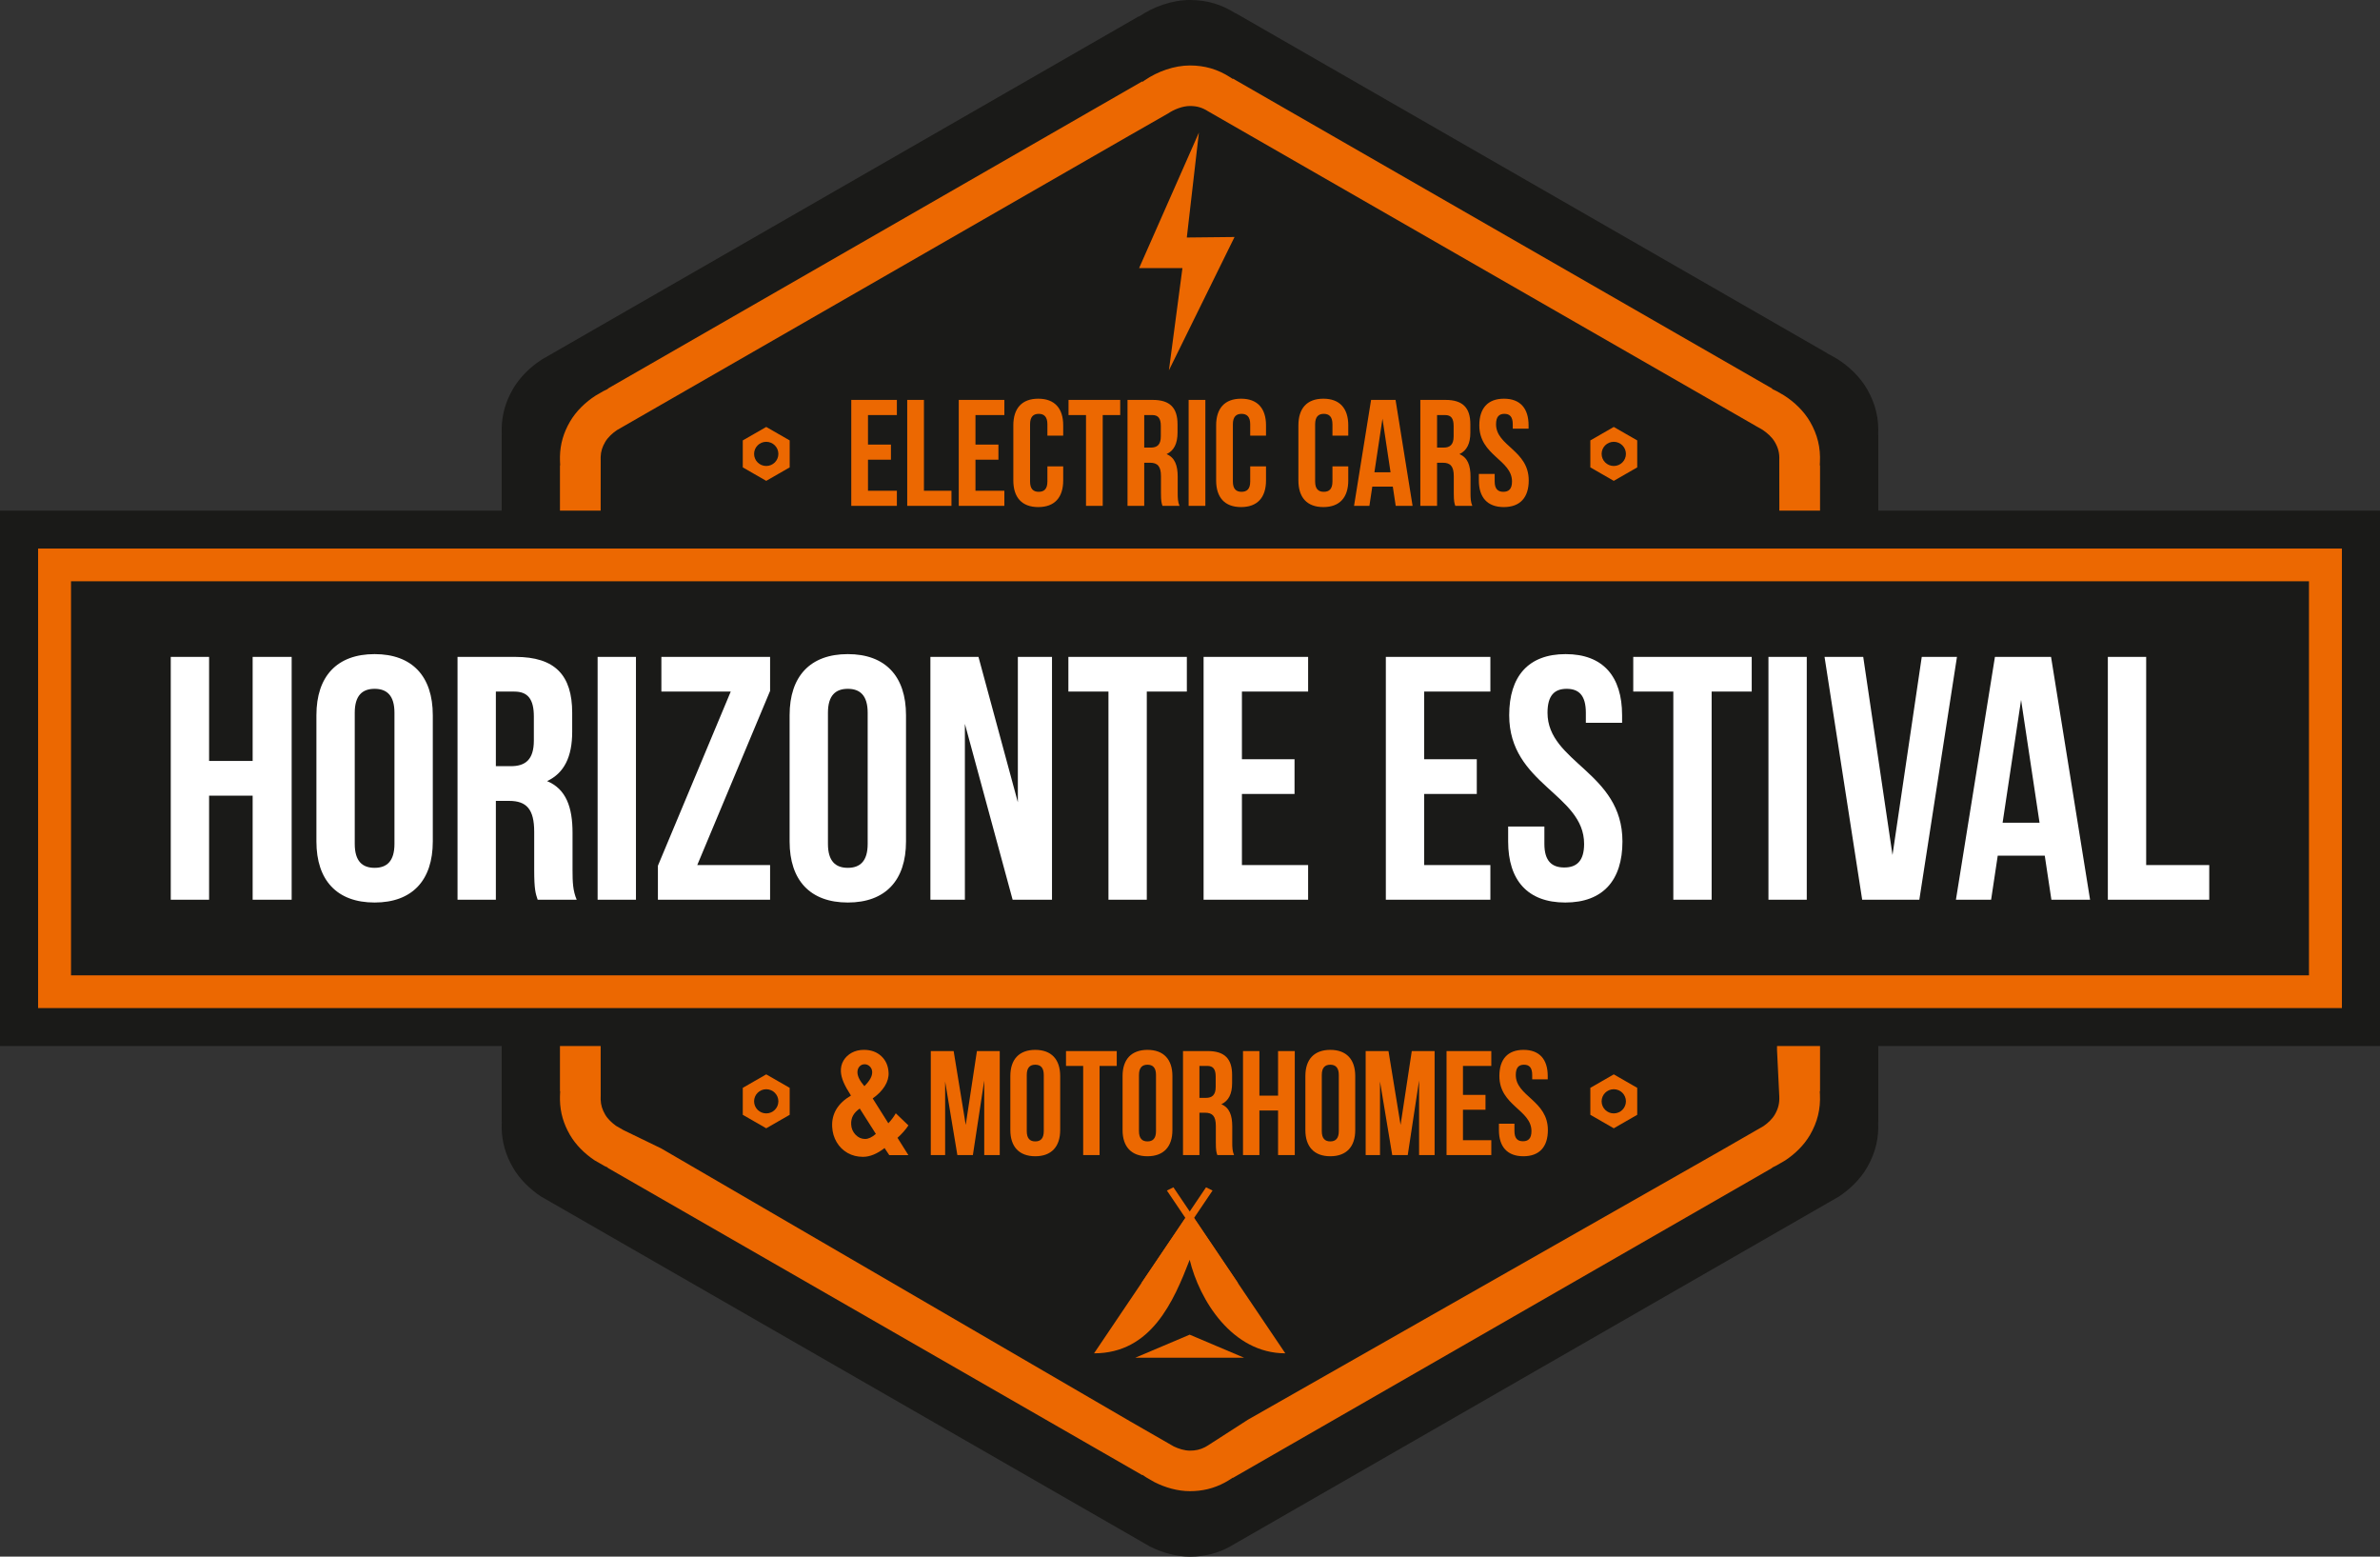 <?xml version="1.0" encoding="UTF-8"?>
<svg xmlns="http://www.w3.org/2000/svg" width="130" height="85" viewBox="0 0 130 85" fill="none">
  <rect x="0" y="0" width="130" height="85" fill="#333333" stroke="none"/>
  <g clip-path="url(#clip0_33_408)">
    <path fill-rule="evenodd" clip-rule="evenodd" d="M67.49 0.717L83.799 10.088L99.806 19.287L99.802 19.296C99.85 19.318 99.898 19.342 99.945 19.366L100.366 19.608C101.009 20.017 101.598 20.582 101.979 21.239C102.469 22.084 102.632 22.899 102.59 23.748L102.597 23.748V61.248L102.59 61.248C102.632 62.097 102.469 62.912 101.979 63.757C101.612 64.389 101.052 64.937 100.438 65.341L99.871 65.667L99.802 65.7L99.805 65.705L83.799 74.903L67.486 84.277L67.484 84.273C67.446 84.297 67.409 84.32 67.371 84.343L67.167 84.46C66.533 84.805 65.833 85 64.994 85C64.245 85 63.471 84.782 62.802 84.442L62.318 84.164C62.283 84.142 62.249 84.119 62.215 84.096L62.211 84.102L46.201 74.903L30.194 65.704L30.195 65.701L30.142 65.675L29.547 65.332C28.937 64.928 28.383 64.385 28.019 63.757C27.598 63.031 27.418 62.327 27.403 61.604V61.392C27.404 61.344 27.405 61.296 27.408 61.248L27.403 61.248V23.748L27.408 23.748C27.405 23.7 27.404 23.652 27.403 23.604V23.392C27.418 22.67 27.598 21.965 28.019 21.239C28.396 20.589 28.978 20.028 29.613 19.62L30.073 19.356C30.114 19.335 30.155 19.315 30.195 19.296L30.192 19.288L46.201 10.088L62.206 0.891L62.215 0.904C62.992 0.373 64.014 0 64.994 0C65.975 0 66.766 0.267 67.484 0.727L67.49 0.717Z" fill="#1A1A18"></path>
    <path fill-rule="evenodd" clip-rule="evenodd" d="M67.347 4.293L67.336 4.31L67.192 4.217C66.513 3.782 65.807 3.575 64.995 3.575C64.141 3.575 63.235 3.9 62.536 4.377L62.403 4.468L62.386 4.447L33.196 21.221L33.203 21.239L33.058 21.308C33.023 21.325 32.988 21.343 32.953 21.36L32.54 21.598C31.98 21.957 31.465 22.451 31.131 23.028C30.785 23.623 30.601 24.24 30.586 24.923L30.586 25.114C30.587 25.157 30.588 25.2 30.59 25.243L30.598 25.411L30.586 25.412V59.585L30.598 59.586L30.59 59.754C30.588 59.797 30.587 59.84 30.586 59.879V60.07C30.601 60.757 30.785 61.374 31.131 61.969C31.453 62.525 31.943 63.003 32.477 63.359L33.016 63.668L33.199 63.756L33.194 63.77L62.394 80.55L62.407 80.535L62.536 80.623C62.565 80.643 62.593 80.662 62.623 80.681L63.059 80.932C63.649 81.23 64.331 81.425 64.995 81.425C65.681 81.425 66.308 81.276 66.908 80.951L67.092 80.845C67.125 80.825 67.159 80.804 67.192 80.783L67.337 80.689L67.344 80.7L96.804 63.772L96.798 63.757L96.997 63.661L97.508 63.367C98.048 63.011 98.543 62.529 98.868 61.969C99.274 61.269 99.447 60.558 99.408 59.754L99.4 59.585L99.414 59.584V25.413L99.4 25.412L99.408 25.242C99.447 24.439 99.274 23.727 98.868 23.028C98.53 22.445 98.009 21.948 97.445 21.589L97.065 21.37C97.023 21.349 96.983 21.329 96.941 21.308L96.797 21.24L96.805 21.221L67.347 4.293ZM95.988 23.307L95.999 23.313L96.004 23.315L96.281 23.474L96.285 23.477C96.533 23.642 96.793 23.876 96.943 24.134C97.134 24.463 97.206 24.752 97.188 25.128L97.191 27.674L97.064 57.328L97.188 59.862C97.206 60.242 97.134 60.533 96.943 60.863C96.802 61.106 96.564 61.326 96.334 61.486L96.328 61.49L93.913 62.878L68.163 77.523L65.985 78.925C65.976 78.931 65.968 78.936 65.954 78.944L65.823 79.02C65.555 79.16 65.297 79.212 64.995 79.212C64.703 79.212 64.379 79.11 64.118 78.985L64.112 78.982L61.749 77.624L36.119 62.711L34.059 61.712L33.661 61.484L33.655 61.48C33.429 61.32 33.195 61.103 33.056 60.863C32.903 60.6 32.819 60.35 32.809 60.039L32.809 59.906C32.809 59.89 32.81 59.875 32.811 59.862L32.809 57.333V27.663L32.811 25.139C32.81 25.122 32.809 25.107 32.809 25.085L32.809 24.951C32.819 24.647 32.903 24.397 33.056 24.134C33.203 23.88 33.458 23.649 33.7 23.486L33.705 23.483L61.696 7.398L63.799 6.197C64.125 5.976 64.599 5.788 64.995 5.788C65.376 5.788 65.665 5.871 65.985 6.075L93.917 22.116L95.988 23.307Z" fill="#EC6801"></path>
    <path fill-rule="evenodd" clip-rule="evenodd" d="M64.826 12.969L65.486 7.241L62.22 14.64H64.587L63.848 20.222L67.433 12.941L64.826 12.969Z" fill="#EC6801"></path>
    <path fill-rule="evenodd" clip-rule="evenodd" d="M64.983 66.156L67.594 70.027L70.206 73.898C67.303 73.898 65.514 70.984 64.983 68.792C64.107 71.055 62.888 73.898 59.759 73.898L62.371 70.027L64.983 66.156Z" fill="#EC6801"></path>
    <path fill-rule="evenodd" clip-rule="evenodd" d="M63.738 65.009L64.094 64.833L67.624 70.065L67.268 70.24L63.738 65.009Z" fill="#EC6801"></path>
    <path fill-rule="evenodd" clip-rule="evenodd" d="M66.232 65.009L65.876 64.833L62.346 70.065L62.702 70.24L66.232 65.009Z" fill="#EC6801"></path>
    <path fill-rule="evenodd" clip-rule="evenodd" d="M64.983 72.879L66.469 73.509L67.954 74.138H64.983H62.011L63.497 73.509L64.983 72.879Z" fill="#EC6801"></path>
    <path fill-rule="evenodd" clip-rule="evenodd" d="M41.853 23.313L42.493 23.681L43.134 24.049V25.521L42.493 25.889L41.853 26.257L41.212 25.889L40.572 25.521V24.049L41.212 23.681L41.853 23.313ZM41.853 24.125C41.487 24.125 41.19 24.421 41.19 24.785C41.19 25.149 41.487 25.445 41.853 25.445C42.219 25.445 42.516 25.149 42.516 24.785C42.516 24.421 42.219 24.125 41.853 24.125Z" fill="#EC6801"></path>
    <path fill-rule="evenodd" clip-rule="evenodd" d="M88.147 23.313L88.788 23.681L89.428 24.049V25.521L88.788 25.889L88.147 26.257L87.507 25.889L86.867 25.521V24.049L87.507 23.681L88.147 23.313ZM88.147 24.125C87.781 24.125 87.484 24.421 87.484 24.785C87.484 25.149 87.781 25.445 88.147 25.445C88.514 25.445 88.811 25.149 88.811 24.785C88.811 24.421 88.514 24.125 88.147 24.125Z" fill="#EC6801"></path>
    <path d="M130 27.883H0V57.118H130V27.883Z" fill="#1A1A18"></path>
    <path d="M127.919 29.954H2.081V55.046H127.919V29.954Z" fill="#EC6801"></path>
    <path d="M125.837 32.026H4.163V52.975H125.837V32.026Z" fill="#1A1A18" stroke="#1A1A18" stroke-width="0.567" stroke-miterlimit="22.926" stroke-linecap="round"></path>
    <path fill-rule="evenodd" clip-rule="evenodd" d="M11.421 43.448H13.8V49.131H15.931V35.87H13.8V41.553H11.421V35.87H9.327V49.131H11.421V43.448ZM19.377 38.92C19.377 37.973 19.795 37.613 20.462 37.613C21.128 37.613 21.546 37.973 21.546 38.92V46.081C21.546 47.028 21.128 47.388 20.462 47.388C19.795 47.388 19.377 47.028 19.377 46.081V38.92ZM17.283 45.948C17.283 48.07 18.406 49.282 20.462 49.282C22.517 49.282 23.64 48.07 23.64 45.948V39.053C23.64 36.931 22.517 35.718 20.462 35.718C18.406 35.718 17.283 36.931 17.283 39.053V45.948ZM31.501 49.131C31.291 48.638 31.273 48.165 31.273 47.52V45.475C31.273 44.092 30.93 43.088 29.883 42.652C30.816 42.216 31.254 41.326 31.254 39.962V38.92C31.254 36.874 30.321 35.87 28.151 35.87H24.991V49.131H27.085V43.732H27.808C28.76 43.732 29.179 44.186 29.179 45.418V47.502C29.179 48.581 29.255 48.79 29.369 49.131H31.501ZM28.094 37.764C28.836 37.764 29.16 38.181 29.16 39.128V40.435C29.16 41.496 28.684 41.837 27.904 41.837H27.085V37.764H28.094ZM32.643 49.131H34.737V35.87H32.643V49.131ZM36.126 35.87V37.764H39.914L35.936 47.274V49.131H42.064V47.236H38.086L42.064 37.727V35.87H36.126ZM45.224 38.92C45.224 37.973 45.643 37.613 46.309 37.613C46.975 37.613 47.394 37.973 47.394 38.92V46.081C47.394 47.028 46.975 47.388 46.309 47.388C45.643 47.388 45.224 47.028 45.224 46.081V38.92ZM43.13 45.948C43.13 48.07 44.253 49.282 46.309 49.282C48.365 49.282 49.488 48.07 49.488 45.948V39.053C49.488 36.931 48.364 35.718 46.309 35.718C44.253 35.718 43.13 36.931 43.13 39.053V45.948ZM55.312 49.131H57.462V35.87H55.597V43.807L53.446 35.87H50.82V49.131H52.704V39.526L55.312 49.131ZM58.357 37.764H60.546V49.131H62.64V37.764H64.828V35.87H58.357V37.764ZM67.836 37.764H71.452V35.87H65.742V49.131H71.452V47.236H67.836V43.353H70.71V41.458H67.836V37.764Z" fill="white"></path>
    <path fill-rule="evenodd" clip-rule="evenodd" d="M77.791 37.764H81.407V35.87H75.697V49.131H81.407V47.236H77.791V43.353H80.665V41.458H77.791V37.764ZM82.435 39.053C82.435 42.841 86.527 43.353 86.527 46.081C86.527 47.028 86.108 47.369 85.442 47.369C84.776 47.369 84.357 47.028 84.357 46.081V45.134H82.378V45.948C82.378 48.07 83.444 49.282 85.499 49.282C87.555 49.282 88.621 48.07 88.621 45.948C88.621 42.159 84.528 41.648 84.528 38.92C84.528 37.973 84.909 37.613 85.575 37.613C86.242 37.613 86.622 37.973 86.622 38.92V39.469H88.602V39.053C88.602 36.931 87.555 35.718 85.518 35.718C83.481 35.718 82.435 36.931 82.435 39.053ZM89.211 37.764H91.4V49.131H93.493V37.764H95.682V35.87H89.211V37.764ZM96.596 49.131H98.689V35.87H96.596V49.131ZM101.773 35.87H99.66L101.716 49.131H104.837L106.893 35.87H104.97L103.372 46.687L101.773 35.87ZM112.032 35.87L114.164 49.131H112.051L111.689 46.725H109.12L108.758 49.131H106.836L108.967 35.87H112.032ZM110.395 38.219L109.386 44.925H111.404L110.395 38.219ZM115.134 49.131H120.673V47.236H117.228V35.87H115.134V49.131Z" fill="white"></path>
    <path fill-rule="evenodd" clip-rule="evenodd" d="M47.411 22.664H48.989V21.837H46.498V27.623H48.989V26.797H47.411V25.102H48.665V24.276H47.411V22.664ZM49.554 27.623H51.971V26.797H50.467V21.837H49.554V27.623ZM53.282 22.664H54.86V21.837H52.369V27.623H54.86V26.797H53.282V25.102H54.536V24.276H53.282V22.664ZM57.211 25.466V26.293C57.211 26.706 57.028 26.855 56.737 26.855C56.447 26.855 56.264 26.706 56.264 26.293V23.168C56.264 22.755 56.447 22.598 56.737 22.598C57.028 22.598 57.211 22.755 57.211 23.168V23.788H58.074V23.226C58.074 22.3 57.609 21.771 56.712 21.771C55.815 21.771 55.35 22.3 55.35 23.226V26.235C55.35 27.16 55.815 27.689 56.712 27.689C57.609 27.689 58.074 27.16 58.074 26.235V25.466H57.211ZM58.365 22.664H59.32V27.623H60.233V22.664H61.188V21.837H58.365V22.664ZM64.427 27.623C64.336 27.408 64.328 27.202 64.328 26.921V26.028C64.328 25.424 64.178 24.986 63.721 24.797C64.128 24.606 64.319 24.218 64.319 23.623V23.168C64.319 22.275 63.912 21.837 62.965 21.837H61.587V27.623H62.5V25.268H62.816C63.231 25.268 63.414 25.466 63.414 26.003V26.912C63.414 27.384 63.447 27.474 63.497 27.623H64.427ZM62.94 22.664C63.264 22.664 63.406 22.846 63.406 23.259V23.829C63.406 24.292 63.198 24.441 62.857 24.441H62.5V22.664H62.94ZM64.925 27.623H65.839V21.837H64.925V27.623ZM68.289 25.466V26.293C68.289 26.706 68.106 26.855 67.815 26.855C67.525 26.855 67.342 26.706 67.342 26.293V23.168C67.342 22.755 67.525 22.598 67.815 22.598C68.106 22.598 68.289 22.755 68.289 23.168V23.788H69.152V23.226C69.152 22.3 68.687 21.771 67.79 21.771C66.893 21.771 66.428 22.3 66.428 23.226V26.235C66.428 27.16 66.893 27.689 67.79 27.689C68.687 27.689 69.152 27.16 69.152 26.235V25.466H68.289Z" fill="#EC6801"></path>
    <path fill-rule="evenodd" clip-rule="evenodd" d="M72.781 25.466V26.293C72.781 26.706 72.599 26.855 72.308 26.855C72.017 26.855 71.835 26.706 71.835 26.293V23.168C71.835 22.755 72.017 22.598 72.308 22.598C72.599 22.598 72.781 22.755 72.781 23.168V23.788H73.645V23.226C73.645 22.3 73.18 21.771 72.283 21.771C71.386 21.771 70.921 22.3 70.921 23.226V26.235C70.921 27.16 71.386 27.689 72.283 27.689C73.18 27.689 73.645 27.16 73.645 26.235V25.466H72.781ZM76.228 21.837H74.891L73.96 27.623H74.799L74.957 26.573H76.078L76.236 27.623H77.158L76.228 21.837ZM75.513 22.862L75.954 25.788H75.073L75.513 22.862ZM80.421 27.623C80.33 27.408 80.322 27.202 80.322 26.921V26.028C80.322 25.424 80.172 24.986 79.716 24.797C80.123 24.606 80.313 24.218 80.313 23.623V23.168C80.313 22.275 79.906 21.837 78.96 21.837H77.581V27.623H78.495V25.268H78.81C79.226 25.268 79.408 25.466 79.408 26.003V26.912C79.408 27.384 79.441 27.474 79.491 27.623H80.421ZM78.935 22.664C79.259 22.664 79.4 22.846 79.4 23.259V23.829C79.4 24.292 79.192 24.441 78.852 24.441H78.495V22.664H78.935ZM80.803 23.226C80.803 24.879 82.589 25.102 82.589 26.293C82.589 26.706 82.406 26.855 82.115 26.855C81.825 26.855 81.642 26.706 81.642 26.293V25.879H80.778V26.235C80.778 27.16 81.243 27.689 82.14 27.689C83.037 27.689 83.502 27.16 83.502 26.235C83.502 24.581 81.717 24.358 81.717 23.168C81.717 22.755 81.883 22.598 82.174 22.598C82.464 22.598 82.63 22.755 82.63 23.168V23.408H83.494V23.226C83.494 22.3 83.037 21.771 82.149 21.771C81.26 21.771 80.803 22.3 80.803 23.226Z" fill="#EC6801"></path>
    <path fill-rule="evenodd" clip-rule="evenodd" d="M48.316 62.689C48.123 62.841 47.927 62.959 47.725 63.044C47.524 63.127 47.328 63.169 47.139 63.169C46.827 63.169 46.547 63.099 46.297 62.957C46.047 62.815 45.848 62.62 45.701 62.37C45.553 62.121 45.471 61.841 45.455 61.532C45.436 61.175 45.513 60.853 45.685 60.567C45.858 60.281 46.123 60.033 46.481 59.823C46.298 59.539 46.162 59.295 46.075 59.091C45.988 58.886 45.94 58.694 45.931 58.516C45.919 58.295 45.967 58.095 46.073 57.914C46.18 57.733 46.331 57.59 46.525 57.484C46.72 57.379 46.942 57.327 47.19 57.327C47.575 57.327 47.89 57.441 48.137 57.669C48.384 57.898 48.517 58.198 48.536 58.571C48.549 58.818 48.48 59.063 48.329 59.307C48.178 59.551 47.958 59.776 47.668 59.98L48.522 61.335C48.687 61.162 48.823 60.98 48.929 60.791L49.62 61.453C49.464 61.689 49.264 61.915 49.023 62.13L49.618 63.075H48.573L48.316 62.689ZM47.214 59.311C47.369 59.154 47.481 59.012 47.548 58.886C47.615 58.76 47.646 58.639 47.64 58.524C47.634 58.408 47.59 58.311 47.51 58.233C47.429 58.154 47.336 58.114 47.231 58.114C47.109 58.114 47.011 58.159 46.937 58.248C46.863 58.337 46.829 58.448 46.836 58.579C46.841 58.679 46.873 58.788 46.932 58.906C46.991 59.024 47.085 59.159 47.214 59.311ZM46.961 60.532C46.793 60.647 46.671 60.776 46.594 60.917C46.517 61.059 46.483 61.222 46.493 61.406C46.504 61.621 46.583 61.806 46.731 61.961C46.879 62.116 47.053 62.193 47.254 62.193C47.433 62.193 47.629 62.101 47.841 61.917L46.961 60.532Z" fill="#EC6801"></path>
    <path fill-rule="evenodd" clip-rule="evenodd" d="M52.09 57.393H50.842V63.072H51.625V59.056L52.293 63.072H53.141L53.761 58.999V63.072H54.608V57.393H53.361L52.75 61.425L52.09 57.393ZM56.084 58.699C56.084 58.294 56.263 58.139 56.548 58.139C56.834 58.139 57.013 58.294 57.013 58.699V61.766C57.013 62.172 56.834 62.326 56.548 62.326C56.263 62.326 56.084 62.172 56.084 61.766V58.699ZM55.187 61.709C55.187 62.618 55.668 63.137 56.548 63.137C57.428 63.137 57.909 62.618 57.909 61.709V58.756C57.909 57.847 57.428 57.328 56.548 57.328C55.668 57.328 55.187 57.847 55.187 58.756V61.709ZM58.227 58.204H59.165V63.072H60.061V58.204H60.999V57.393H58.227V58.204ZM62.213 58.699C62.213 58.294 62.393 58.139 62.678 58.139C62.963 58.139 63.143 58.294 63.143 58.699V61.766C63.143 62.172 62.963 62.326 62.678 62.326C62.393 62.326 62.213 62.172 62.213 61.766V58.699ZM61.317 61.709C61.317 62.618 61.798 63.137 62.678 63.137C63.558 63.137 64.039 62.618 64.039 61.709V58.756C64.039 57.847 63.558 57.328 62.678 57.328C61.798 57.328 61.317 57.847 61.317 58.756V61.709ZM67.406 63.072C67.316 62.861 67.308 62.658 67.308 62.383V61.506C67.308 60.914 67.161 60.484 66.713 60.297C67.112 60.111 67.3 59.73 67.3 59.145V58.699C67.3 57.823 66.9 57.393 65.971 57.393H64.618V63.072H65.515V60.76H65.824C66.232 60.76 66.411 60.955 66.411 61.482V62.375C66.411 62.837 66.444 62.926 66.493 63.072H67.406ZM65.947 58.204C66.264 58.204 66.403 58.383 66.403 58.789V59.348C66.403 59.803 66.199 59.949 65.865 59.949H65.515V58.204H65.947ZM68.791 60.638H69.81V63.072H70.723V57.393H69.81V59.827H68.791V57.393H67.895V63.072H68.791V60.638ZM72.199 58.699C72.199 58.294 72.378 58.139 72.663 58.139C72.948 58.139 73.128 58.294 73.128 58.699V61.766C73.128 62.172 72.948 62.326 72.663 62.326C72.378 62.326 72.199 62.172 72.199 61.766V58.699ZM71.302 61.709C71.302 62.618 71.783 63.137 72.663 63.137C73.544 63.137 74.025 62.618 74.025 61.709V58.756C74.025 57.847 73.544 57.328 72.663 57.328C71.783 57.328 71.302 57.847 71.302 58.756V61.709ZM75.842 57.393H74.595V63.072H75.378V59.056L76.046 63.072H76.894L77.513 58.999V63.072H78.361V57.393H77.114L76.502 61.425L75.842 57.393ZM79.91 58.204H81.458V57.393H79.013V63.072H81.458V62.261H79.91V60.598H81.141V59.786H79.91V58.204ZM81.899 58.756C81.899 60.379 83.651 60.598 83.651 61.766C83.651 62.172 83.472 62.318 83.187 62.318C82.901 62.318 82.722 62.172 82.722 61.766V61.36H81.874V61.709C81.874 62.618 82.331 63.137 83.211 63.137C84.091 63.137 84.548 62.618 84.548 61.709C84.548 60.087 82.795 59.868 82.795 58.699C82.795 58.294 82.958 58.139 83.243 58.139C83.529 58.139 83.692 58.294 83.692 58.699V58.935H84.54V58.756C84.54 57.847 84.091 57.328 83.219 57.328C82.347 57.328 81.899 57.847 81.899 58.756Z" fill="#EC6801"></path>
    <path fill-rule="evenodd" clip-rule="evenodd" d="M41.853 58.666L42.493 59.034L43.134 59.402V60.874L42.493 61.242L41.853 61.61L41.212 61.242L40.572 60.874V59.402L41.212 59.034L41.853 58.666ZM41.853 59.478C41.487 59.478 41.19 59.773 41.19 60.138C41.19 60.502 41.487 60.797 41.853 60.797C42.219 60.797 42.516 60.502 42.516 60.138C42.516 59.773 42.219 59.478 41.853 59.478Z" fill="#EC6801"></path>
    <path fill-rule="evenodd" clip-rule="evenodd" d="M88.147 58.666L88.788 59.034L89.428 59.402V60.874L88.788 61.242L88.147 61.61L87.507 61.242L86.867 60.874V59.402L87.507 59.034L88.147 58.666ZM88.147 59.478C87.781 59.478 87.484 59.773 87.484 60.138C87.484 60.502 87.781 60.797 88.147 60.797C88.514 60.797 88.811 60.502 88.811 60.138C88.811 59.773 88.514 59.478 88.147 59.478Z" fill="#EC6801"></path>
  </g>
  <defs>
    <clipPath id="clip0_33_408">
      <rect width="130" height="85" fill="white"></rect>
    </clipPath>
  </defs>
</svg>
